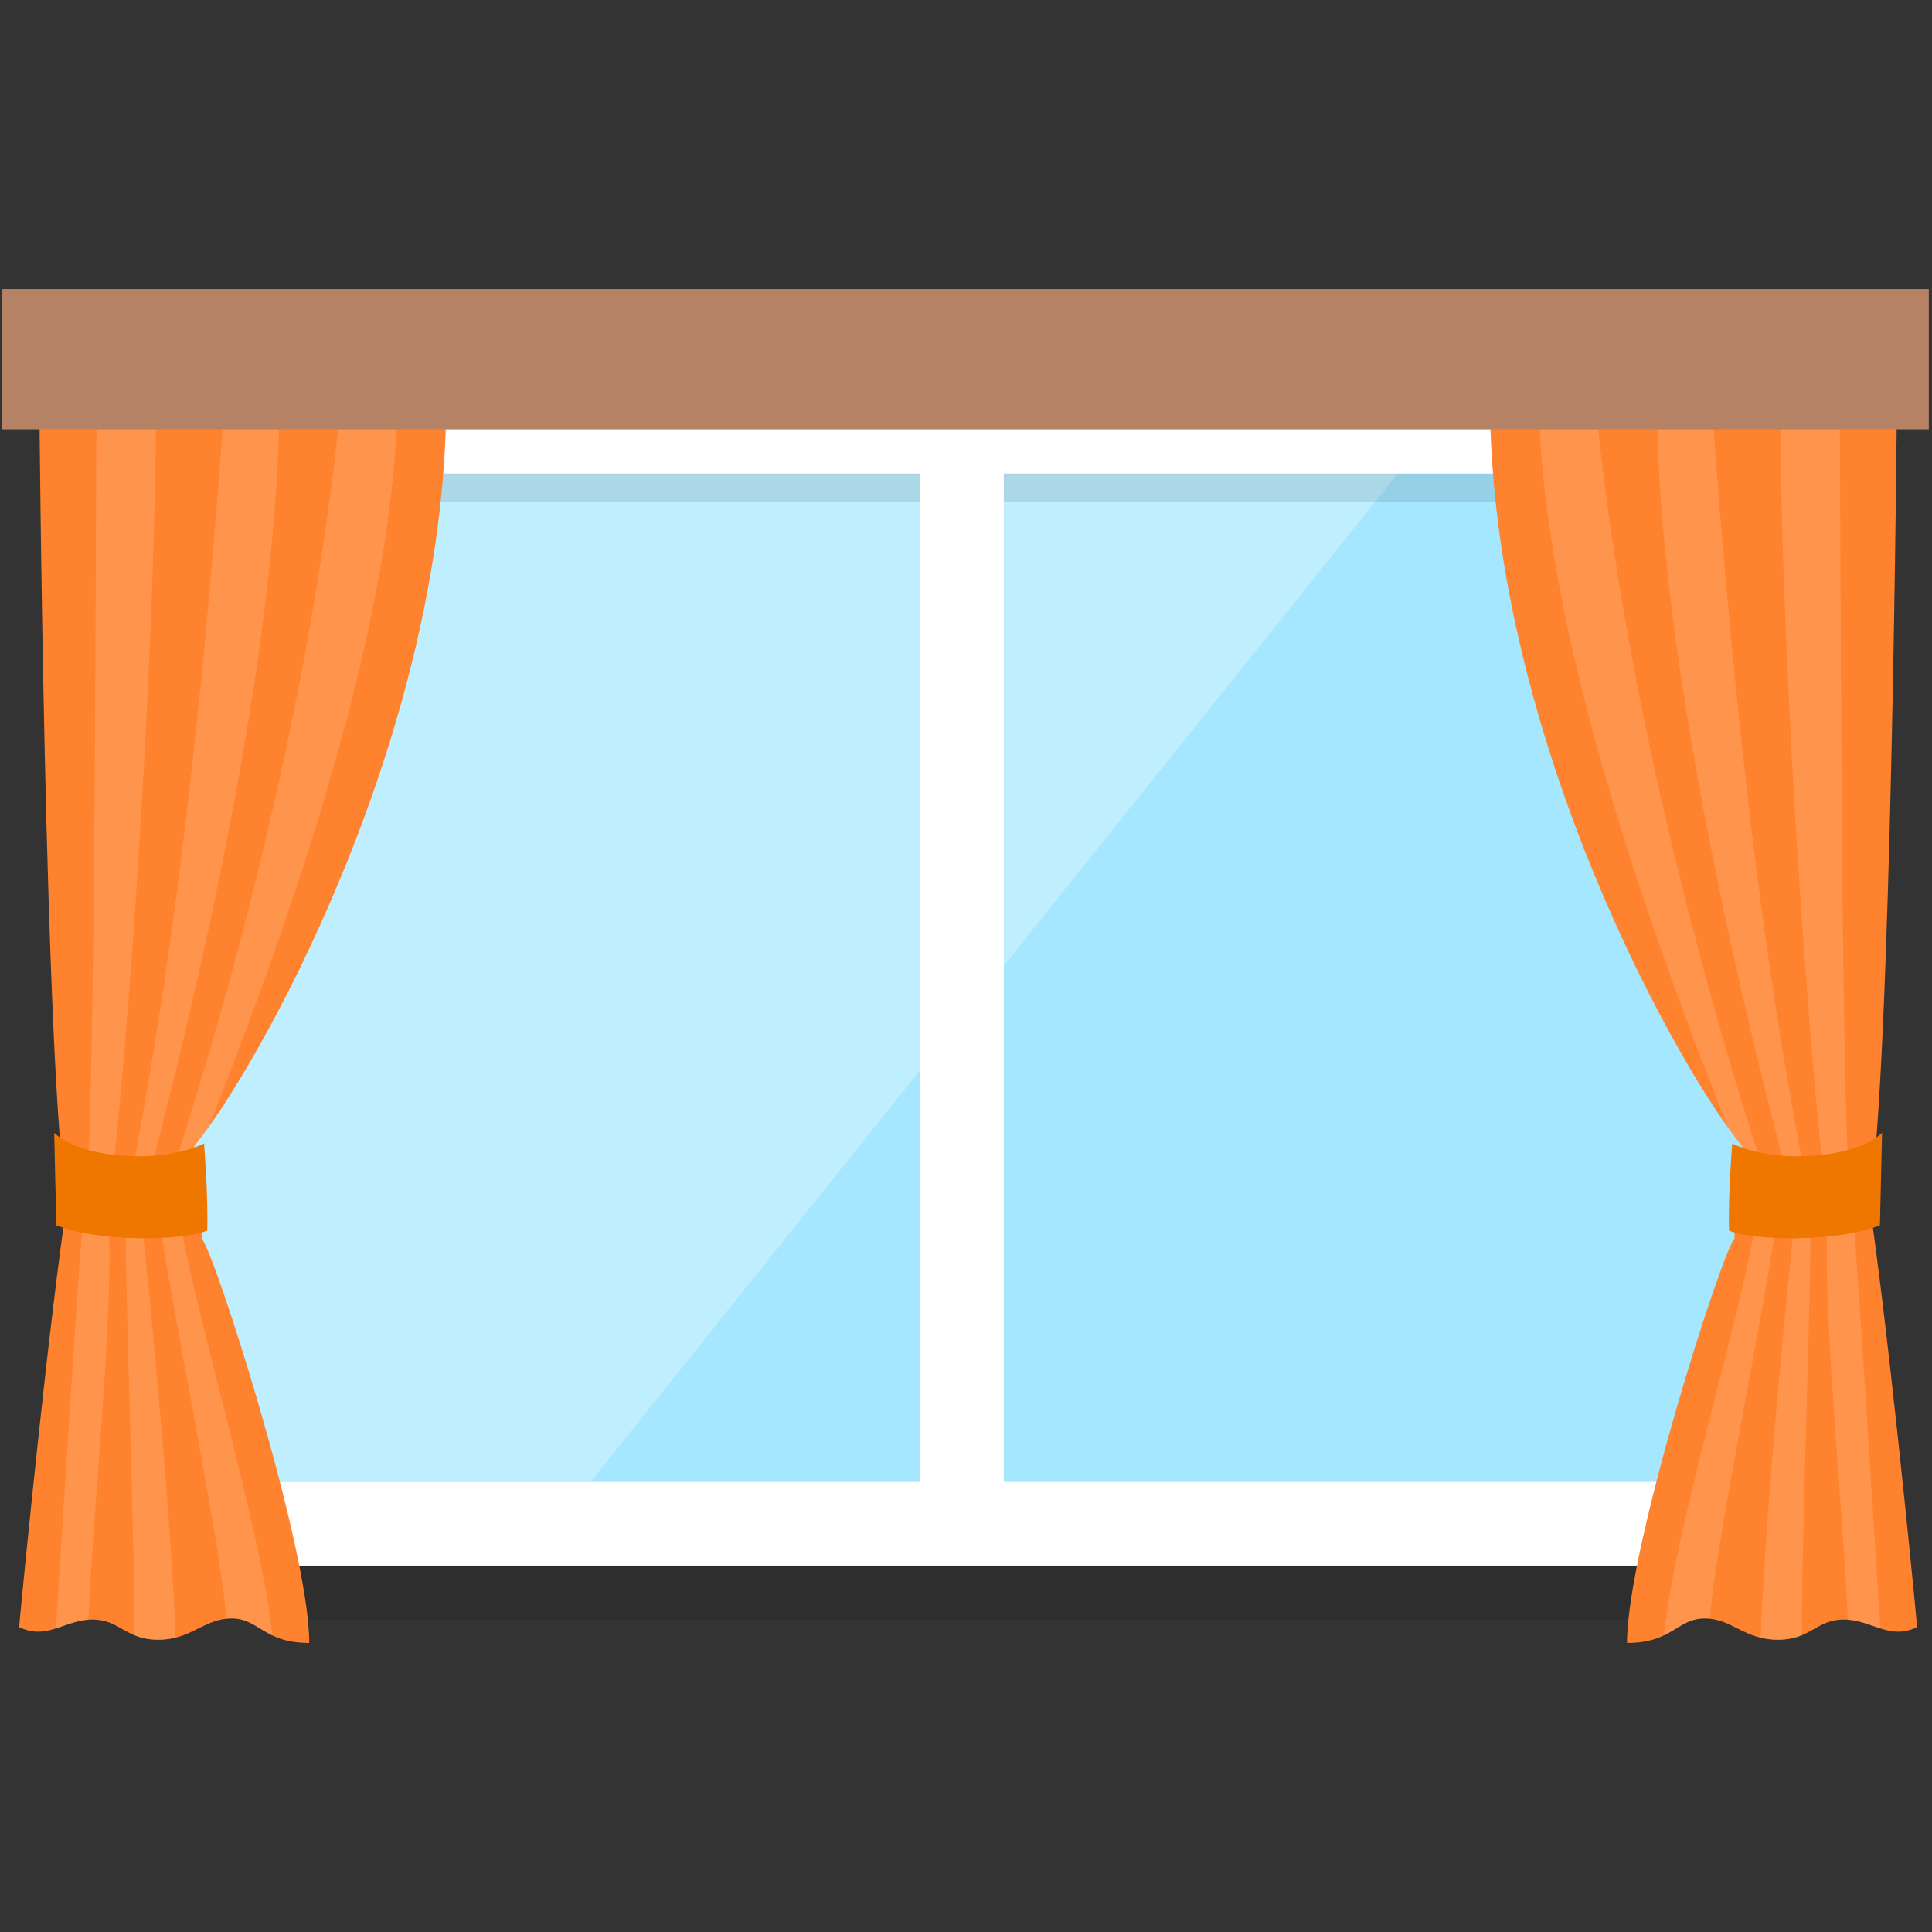 <?xml version="1.0" encoding="utf-8"?>
<!-- Generator: Adobe Illustrator 28.1.0, SVG Export Plug-In . SVG Version: 6.00 Build 0)  -->
<svg version="1.1" id="レイヤー_1" xmlns="http://www.w3.org/2000/svg" xmlns:xlink="http://www.w3.org/1999/xlink" x="0px"
	 y="0px" viewBox="0 0 181.8 181.8" style="enable-background:new 0 0 181.8 181.8;" xml:space="preserve">
<rect x="0" y="0" width="181.8" height="181.8" fill="#333333" stroke="none"/>
<style type="text/css">
	.st0{fill:#A4E7FF;stroke:#FFFFFF;stroke-width:7.907;stroke-miterlimit:10;}
	.st1{opacity:0.3;fill:#FFFFFF;}
	.st2{opacity:0.1;}
	.st3{fill:none;stroke:#FFFFFF;stroke-width:7.907;stroke-miterlimit:10;}
	.st4{opacity:0.15;clip-path:url(#SVGID_00000163072849667444288100000012534573738352078526_);fill:#FFFFFF;}
	.st5{fill:#EF7700;}
	.st6{opacity:0.15;clip-path:url(#SVGID_00000136375115242503891010000015128781252346237057_);fill:#FFFFFF;}
	.st7{fill:#B58266;}
</style>
<g>
	<g>
		<rect x="11.8" y="40.6" class="st0" width="157.3" height="102.8"/>
		<polygon class="st1" points="131.5,44.6 55.6,139.4 15.8,139.4 15.8,44.6 		"/>
		<rect x="16.1" y="44.6" class="st2" width="148.9" height="2.6"/>
		<rect x="7.9" y="147.3" class="st2" width="165.2" height="5.1"/>
		<line class="st3" x1="90.5" y1="42.2" x2="90.5" y2="143.4"/>
	</g>
	<g>
		<g>
			<defs>
				<path id="SVGID_1_" d="M3.7,37.7c0,0,0.5,63.4,2.6,75.5c-1.6,10.5-4,34.4-4.5,39.9c2.6,1.3,4.3-0.7,6.9-0.7s3.1,1.9,6.2,1.9
					s4.3-2,6.9-2s3,2.3,7.3,2.3c0-9-9-37-10.1-38c-0.3-4.2-0.7-8.8-0.7-8.8c5.3-6.3,23.7-38,23.7-70.4C25.3,38,3.7,37.7,3.7,37.7z"
					/>
			</defs>
			<use xlink:href="#SVGID_1_"  style="overflow:visible;fill:#FF822E;"/>
			<clipPath id="SVGID_00000102537115310578942140000005808963280909423778_">
				<use xlink:href="#SVGID_1_"  style="overflow:visible;"/>
			</clipPath>
			<path style="opacity:0.15;clip-path:url(#SVGID_00000102537115310578942140000005808963280909423778_);fill:#FFFFFF;" d="M9.1,36
				c-0.1,9-0.1,69.6-1,75.7c-0.4,1.6-2.6,38.3-2.9,42.3c1.3,1.3,3,3,3,3c-0.1-9.5,2.9-35.1,1.9-43.4c1.1-4.6,4.6-48.1,4.6-77.7
				C13.8,36.2,9.1,36,9.1,36z"/>
			<path style="opacity:0.15;clip-path:url(#SVGID_00000102537115310578942140000005808963280909423778_);fill:#FFFFFF;" d="
				M21.3,35.5c-3.5,51-8.5,71.8-9.4,77.9c-0.4,1.6,1,37,0.7,41c1.3,1.3,4,2.4,4,2.4c-0.1-9.5-2.4-34.6-3.4-42.9
				c1.1-4.6,13.1-47.2,13.1-76.7C25.4,37.4,21.3,35.5,21.3,35.5z"/>
			<path style="opacity:0.15;clip-path:url(#SVGID_00000102537115310578942140000005808963280909423778_);fill:#FFFFFF;" d="
				M32.2,36.6c-3,32.7-13,65-17.2,77.3c-0.4,1.6,6.6,35.1,6.3,39.2c1.3,1.3,4.5,3.3,4.5,3.3c-0.1-9.5-8.1-34.4-9-42.7
				c1.1-4.6,20.6-47.3,20.6-76.8C36.4,37.2,32.2,36.6,32.2,36.6z"/>
		</g>
		<path class="st5" d="M5.1,106.6l0.2,8.7c4,1.6,11.8,1.5,14.2,0.5c0.1-3.3-0.3-8.2-0.3-8.2C15.1,109.6,7.6,109,5.1,106.6z"/>
	</g>
	<g>
		<g>
			<defs>
				<path id="SVGID_00000119086408433466064550000006510045924696919193_" d="M178.5,37.7c0,0-0.5,63.4-2.6,75.5
					c1.6,10.5,4,34.4,4.5,39.9c-2.6,1.3-4.3-0.7-6.9-0.7c-2.6,0-3.1,1.9-6.2,1.9c-3.2,0-4.3-2-6.9-2c-2.6,0-3,2.3-7.3,2.3
					c0-9,9-37,10.1-38c0.3-4.2,0.7-8.8,0.7-8.8c-5.3-6.3-23.7-38-23.7-70.4C156.9,38,178.5,37.7,178.5,37.7z"/>
			</defs>
			<use xlink:href="#SVGID_00000119086408433466064550000006510045924696919193_"  style="overflow:visible;fill:#FF822E;"/>
			<clipPath id="SVGID_00000181781115078267250400000006236152380534125472_">
				<use xlink:href="#SVGID_00000119086408433466064550000006510045924696919193_"  style="overflow:visible;"/>
			</clipPath>
			<path style="opacity:0.15;clip-path:url(#SVGID_00000181781115078267250400000006236152380534125472_);fill:#FFFFFF;" d="
				M173.1,36c0.1,9,0.1,69.6,1,75.7c0.4,1.6,2.6,38.3,2.9,42.3c-1.3,1.3-3,3-3,3c0.1-9.5-2.9-35.1-1.9-43.4
				c-1.1-4.6-4.6-48.1-4.6-77.7C168.4,36.2,173.1,36,173.1,36z"/>
			<path style="opacity:0.15;clip-path:url(#SVGID_00000181781115078267250400000006236152380534125472_);fill:#FFFFFF;" d="
				M160.9,35.5c3.5,51,8.5,71.8,9.4,77.9c0.4,1.6-1,37-0.7,41c-1.3,1.3-4,2.4-4,2.4c0.1-9.5,2.4-34.6,3.4-42.9
				c-1.1-4.6-13.1-47.2-13.1-76.7C156.8,37.4,160.9,35.5,160.9,35.5z"/>
			<path style="opacity:0.15;clip-path:url(#SVGID_00000181781115078267250400000006236152380534125472_);fill:#FFFFFF;" d="
				M150,36.6c3,32.7,13,65,17.2,77.3c0.4,1.6-6.6,35.1-6.3,39.2c-1.3,1.3-4.5,3.3-4.5,3.3c0.1-9.5,8.1-34.4,9-42.7
				c-1.1-4.6-20.6-47.3-20.6-76.8C145.8,37.2,150,36.6,150,36.6z"/>
		</g>
		<path class="st5" d="M177.1,106.6l-0.2,8.7c-4,1.6-11.8,1.5-14.2,0.5c-0.1-3.3,0.3-8.2,0.3-8.2C167.1,109.6,174.6,109,177.1,106.6
			z"/>
	</g>
	<rect x="0.2" y="27.2" class="st7" width="181.3" height="13.2"/>
</g>
</svg>
